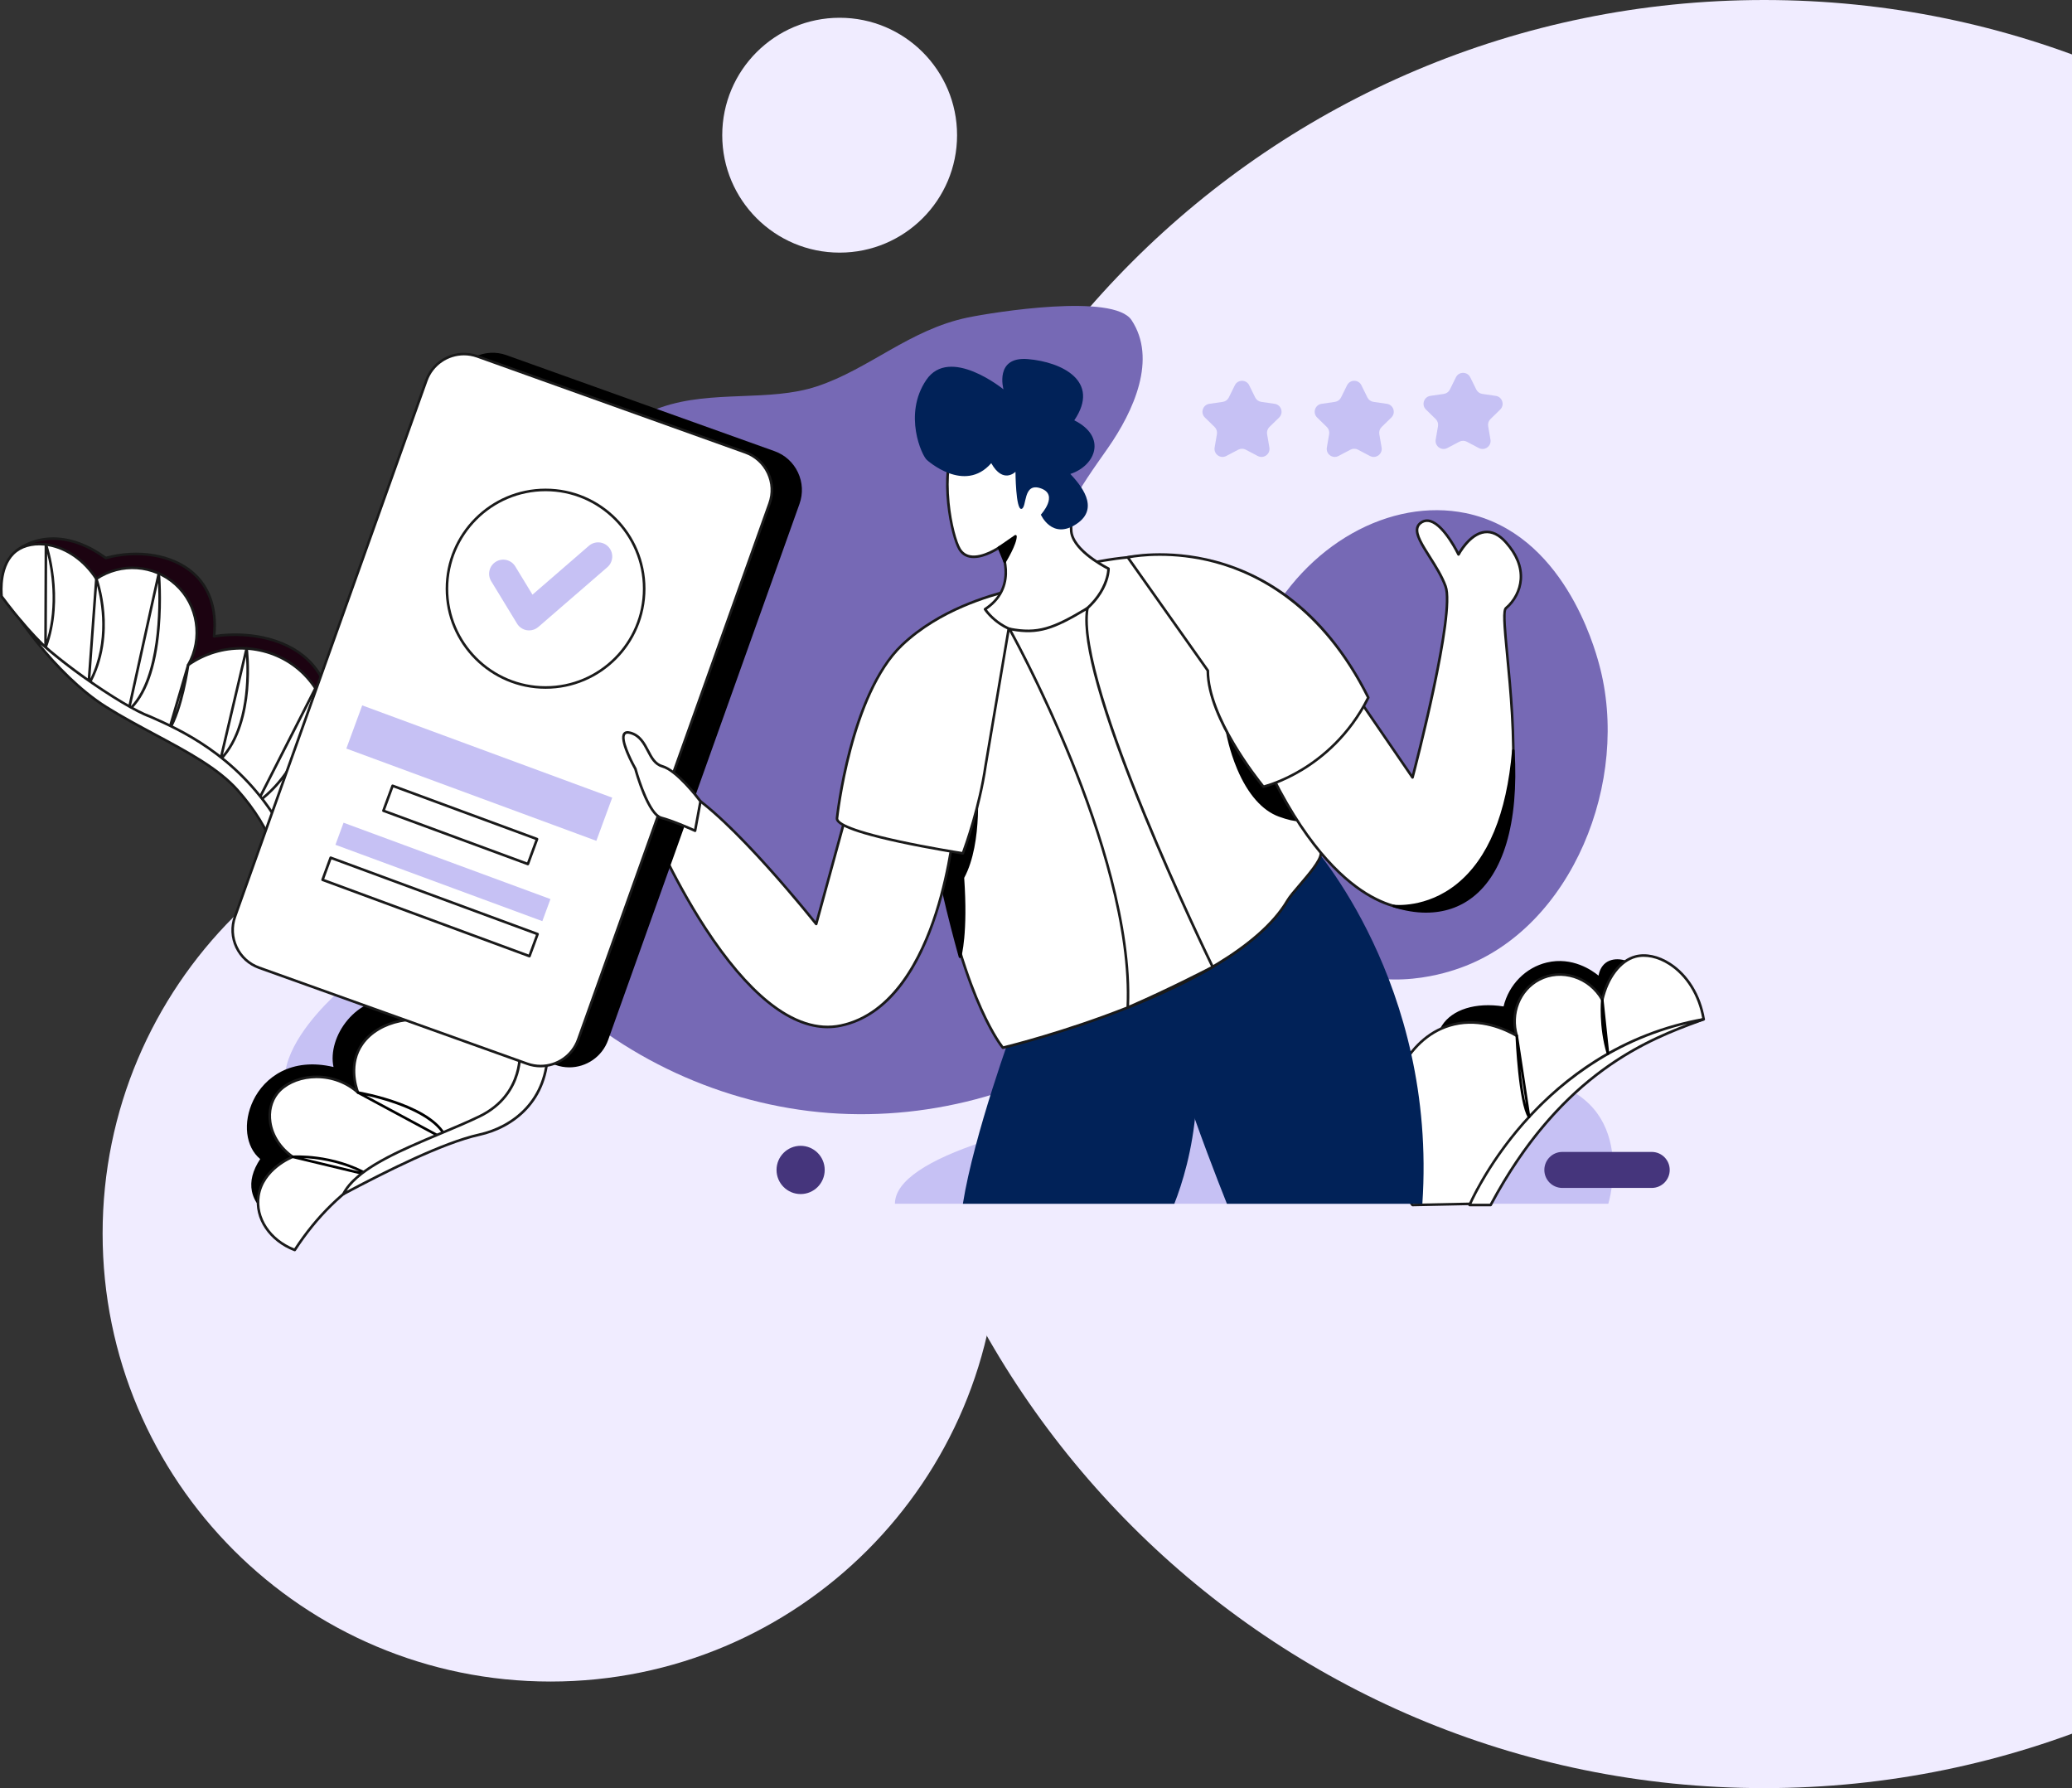<svg width="1050" height="906" viewBox="0 0 1050 906" fill="none" xmlns="http://www.w3.org/2000/svg">
<rect x="0" y="0" width="1050" height="906" fill="#333333" stroke="none"/>
<path d="M506 625C506 750.369 404.369 852 279 852C153.631 852 52 750.369 52 625C52 499.631 153.631 398 279 398C404.369 398 506 499.631 506 625Z" fill="#F0ECFF"/>
<path d="M1347 453C1347 703.185 1144.18 906 894 906C643.815 906 441 703.185 441 453C441 202.815 643.815 0 894 0C1144.18 0 1347 202.815 1347 453Z" fill="#F0ECFF"/>
<path d="M485 68.5C485 101.361 458.361 128 425.5 128C392.639 128 366 101.361 366 68.5C366 35.639 392.639 9 425.5 9C458.361 9 485 35.639 485 68.5Z" fill="#F0ECFF"/>
<g clip-path="url(#clip0_66_85)">
<path d="M639.877 318.966C661.667 275.421 704.818 252.189 742.752 259.984C792.087 270.125 807.918 327.675 810.305 336.349C826.557 395.428 796.608 470.043 740.274 490.317C734.836 492.277 702.94 503.756 673.964 488.454C631.918 466.25 612.497 396.346 639.877 318.962V318.966Z" fill="#7669B5"/>
<path d="M173.983 500.385C173.983 500.385 107.204 555.592 173.983 574.913C240.762 594.239 234.933 512.508 234.933 512.508L173.983 500.381V500.385Z" fill="#C6C1F4"/>
<path d="M135.292 613.943C135.292 613.943 120.722 604.637 132.741 587.128C115.984 574.356 130.007 531.307 169.901 541.523C165.711 526.382 180.829 505.767 197.408 507.592C214.347 509.599 215.077 523.281 215.077 523.281L179.195 567.428C179.195 567.428 152.601 570.711 152.419 571.443C152.236 572.174 156.244 601.541 156.244 601.541L135.297 613.947L135.292 613.943Z" fill="black"/>
<path d="M135.293 614.596C135.171 614.596 135.049 614.561 134.94 614.492C134.701 614.339 129.094 610.69 127.66 603.614C126.625 598.515 128.038 593.015 131.859 587.258C124.434 581.14 122.943 568.769 128.36 557.543C133.945 545.968 147.529 535.561 169.006 540.625C167.398 533.11 170.158 523.852 176.222 516.715C182.203 509.673 189.944 506.111 197.473 506.939C214.764 508.985 215.712 523.098 215.721 523.242C215.729 523.403 215.677 523.564 215.577 523.691L179.695 567.837C179.59 567.968 179.434 568.05 179.269 568.072C170.132 569.2 155.505 571.155 153.075 571.848C153.275 574.534 155.414 590.646 156.887 601.45C156.922 601.711 156.8 601.968 156.574 602.099L135.627 614.505C135.523 614.566 135.41 614.596 135.297 614.596H135.293ZM158.317 540.63C143.547 540.63 133.945 548.991 129.542 558.118C124.278 569.026 125.791 581.009 133.141 586.609C133.419 586.818 133.48 587.21 133.284 587.498C129.42 593.128 127.96 598.458 128.942 603.34C130.068 608.931 134.149 612.297 135.327 613.168L155.54 601.197C154.031 590.137 151.606 572.013 151.789 571.277C151.936 570.689 152.01 570.393 165.789 568.508C171.649 567.706 177.56 566.966 178.856 566.805L214.408 523.064C214.221 521.209 212.474 510.026 197.334 508.232C190.249 507.457 182.92 510.853 177.226 517.559C171.145 524.718 168.519 534.054 170.536 541.344C170.597 541.57 170.536 541.81 170.375 541.975C170.214 542.141 169.975 542.211 169.749 542.15C165.65 541.1 161.843 540.625 158.326 540.625L158.317 540.63Z" fill="black"/>
<path d="M228.435 519.724C210.578 512.761 191.509 517.564 183.503 529.016C176.248 539.398 180.642 551.564 181.403 553.563C168.367 541.801 148.229 544.096 140.444 554.033C133.671 562.677 135.932 577.509 148.32 586.135C147.485 586.466 133.054 592.423 130.989 605.961C129.29 617.109 136.718 628.513 149.367 633.342C162.851 612.51 178.008 600.705 189.801 593.69C219.189 576.202 246.674 577.16 264.891 554.037C270.998 546.286 273.898 538.579 275.393 533.266L228.431 519.724H228.435Z" fill="white"/>
<path d="M149.368 634C149.289 634 149.211 633.987 149.137 633.956C136.301 629.058 128.573 617.505 130.346 605.865C132.181 593.838 143.439 587.668 147.016 585.996C141.165 581.589 137.279 575.362 136.293 568.752C135.445 563.082 136.736 557.713 139.935 553.628C143.678 548.851 150.115 545.742 157.6 545.093C165.737 544.388 173.796 546.744 180.064 551.586C178.647 546.739 177.048 537.116 182.977 528.637C191.54 516.392 211.17 512.295 228.652 519.097L275.589 532.631C275.932 532.731 276.132 533.088 276.036 533.436C273.85 541.2 270.277 548.268 265.417 554.434C254.25 568.608 239.945 573.72 223.384 579.634C212.7 583.452 201.655 587.398 190.149 594.243C174.301 603.671 160.769 616.943 149.928 633.691C149.807 633.882 149.598 633.987 149.381 633.987L149.368 634ZM160.43 546.282C159.526 546.282 158.617 546.321 157.705 546.4C150.685 547.009 144.421 550.014 140.957 554.438C137.983 558.235 136.784 563.247 137.579 568.56C138.566 575.157 142.617 581.371 148.694 585.599C148.889 585.739 148.998 585.974 148.968 586.213C148.942 586.453 148.781 586.657 148.559 586.744C147.951 586.984 133.663 592.771 131.637 606.061C129.981 616.939 137.149 627.76 149.115 632.541C160.017 615.833 173.596 602.578 189.475 593.128C201.09 586.218 212.2 582.251 222.941 578.41C239.315 572.562 253.455 567.51 264.391 553.628C269.012 547.763 272.446 541.061 274.598 533.71L228.261 520.351C228.261 520.351 228.222 520.338 228.205 520.333C211.261 513.723 192.274 517.62 184.042 529.395C177.356 538.958 180.799 550.136 182.016 553.336C182.125 553.619 182.025 553.937 181.777 554.107C181.529 554.277 181.195 554.255 180.973 554.055C175.422 549.047 168.059 546.286 160.439 546.286L160.43 546.282Z" fill="#1A1A1A"/>
<path d="M226.501 578.484C226.396 578.484 226.288 578.458 226.192 578.406L181.09 554.142C180.808 553.99 180.677 553.659 180.782 553.354C180.886 553.049 181.195 552.87 181.508 552.923C183.142 553.201 221.55 559.951 227.122 577.635C227.201 577.887 227.122 578.166 226.918 578.336C226.796 578.436 226.653 578.484 226.501 578.484ZM185.633 555.104L225.258 576.424C219.576 563.953 195.578 557.347 185.633 555.104Z" fill="black"/>
<path d="M186.989 596.076C186.937 596.076 186.889 596.072 186.837 596.059L148.168 586.775C147.855 586.701 147.646 586.409 147.668 586.087C147.69 585.765 147.946 585.512 148.268 585.486C148.468 585.473 168.559 584.023 187.315 594.857C187.597 595.018 187.715 595.362 187.593 595.663C187.493 595.915 187.25 596.076 186.989 596.076ZM153.806 586.784L182.003 593.555C170.962 588.36 160.078 587.058 153.806 586.784Z" fill="black"/>
<path d="M728.677 526.983C729.15 523.956 730.172 521.701 731.211 520.059C736.444 511.764 748.759 508.393 762.438 510.684C764.876 499.571 773.309 490.84 784.054 488.306C798.703 484.852 809.674 494.803 810.526 495.604C810.669 494.215 811.256 490.457 814.169 488.306C818.307 485.253 825.818 486.438 831.169 492.442C822.184 501.687 813.195 510.927 804.21 520.172C799.942 523.473 772.874 543.774 743.981 534.764C739.587 533.393 734.266 531.072 728.681 526.983H728.677Z" fill="black"/>
<path d="M759.261 537.721C754.244 537.721 749.046 537.033 743.786 535.391C738.322 533.689 733.106 531.037 728.294 527.51C728.099 527.366 727.999 527.122 728.033 526.883C728.451 524.226 729.333 521.814 730.659 519.711C735.871 511.454 747.82 507.736 761.938 509.943C764.59 498.913 773.153 490.204 783.902 487.674C796.877 484.613 806.914 491.724 810.052 494.328C810.43 492.303 811.387 489.551 813.782 487.787C817.963 484.7 825.796 485.44 831.656 492.016C831.882 492.273 831.877 492.66 831.638 492.908L804.68 520.638C804.68 520.638 804.636 520.682 804.61 520.699C798.72 525.258 780.62 537.73 759.265 537.73L759.261 537.721ZM729.385 526.695C733.993 530.018 738.966 532.522 744.169 534.146C771.184 542.568 796.573 525.25 803.771 519.684L830.265 492.434C825.014 486.903 818.09 486.224 814.547 488.837C812.03 490.692 811.348 493.919 811.165 495.674C811.139 495.922 810.978 496.131 810.743 496.218C810.509 496.305 810.252 496.253 810.07 496.083C808.918 494.999 798.39 485.597 784.193 488.946C773.735 491.41 765.442 500.002 763.064 510.827C762.99 511.167 762.664 511.385 762.321 511.332C748.468 509.011 736.753 512.491 731.754 520.412C730.589 522.262 729.79 524.37 729.381 526.695H729.385Z" fill="black"/>
<path d="M8.298 279.126C8.298 279.126 26.419 262.923 53.613 282.728C79.207 275.704 112.411 285.946 108.469 322.415C134.362 318.256 170.788 328.755 167.015 367.985C112.294 366.1 72.565 343.195 72.565 343.195L8.298 279.126Z" fill="#1C0311"/>
<path d="M167.015 368.638C167.015 368.638 167.002 368.638 166.994 368.638C112.737 366.77 72.639 343.992 72.239 343.761C72.191 343.735 72.143 343.7 72.104 343.656L7.842 279.592C7.716 279.466 7.646 279.292 7.65 279.113C7.655 278.935 7.733 278.765 7.868 278.643C8.059 278.473 12.623 274.454 20.634 272.864C27.954 271.41 39.621 271.828 53.748 282.022C70.109 277.624 87.409 280.555 97.906 289.512C106.578 296.915 110.477 308.014 109.204 321.648C117.245 320.464 125.899 320.743 133.671 322.441C142.791 324.431 150.632 328.328 156.357 333.711C165.251 342.076 169.054 353.633 167.667 368.051C167.637 368.386 167.354 368.643 167.02 368.643L167.015 368.638ZM72.96 342.668C74.895 343.761 113.902 365.342 166.42 367.31C167.602 353.598 163.916 342.616 155.457 334.66C142.639 322.602 122.187 320.873 108.569 323.064C108.369 323.094 108.165 323.033 108.017 322.894C107.869 322.755 107.795 322.554 107.817 322.35C109.286 308.781 105.561 297.768 97.054 290.505C86.813 281.761 69.826 278.961 53.782 283.363C53.591 283.416 53.387 283.381 53.226 283.263C39.403 273.195 28.045 272.738 20.951 274.132C14.792 275.342 10.684 278.112 9.272 279.183L72.956 342.672L72.96 342.668Z" fill="#1A1A1A"/>
<path d="M163.342 393.128C172.075 373.685 166.407 350.746 149.911 337.926C134.18 325.698 111.907 325.241 95.35 336.959C103.079 323.499 100.375 306.39 89.013 296.122C77.981 286.15 61.337 284.94 48.81 293.287C37.469 275.682 17.939 271.92 8.298 279.126C-0.735 285.88 0.682 300.93 0.817 302.171C22.164 331.076 43.737 347.179 59.429 356.524C86.661 372.745 104.6 373.642 122.709 395.867C136.345 412.606 139.718 428.731 147.225 428.165C155.214 427.564 160.317 408.626 163.347 393.128H163.342Z" fill="white"/>
<path d="M146.82 428.836C142.33 428.836 139.392 423.628 135.01 415.868C131.854 410.277 127.925 403.314 122.2 396.285C110.399 381.793 98.867 376.537 84.266 369.875C76.855 366.496 68.457 362.664 59.094 357.086C37.134 344.009 17.352 325.663 0.291 302.562C0.222 302.471 0.178 302.358 0.165 302.245C-0.017 300.555 -1.343 285.519 7.907 278.608C12.136 275.451 18.269 274.306 24.737 275.477C34.161 277.18 42.972 283.328 48.997 292.39C61.733 284.247 78.276 285.545 89.448 295.643C100.397 305.541 103.431 321.727 97.111 335.004C104.857 330.127 113.733 327.653 122.948 327.819C133.006 328.006 142.465 331.324 150.306 337.421C158.413 343.722 164.242 352.77 166.715 362.899C169.193 373.028 168.215 383.836 163.964 393.337C159.391 416.717 153.927 428.326 147.264 428.827C147.112 428.84 146.964 428.844 146.816 428.844L146.82 428.836ZM1.447 301.927C18.378 324.819 37.995 342.999 59.764 355.962C69.066 361.506 77.429 365.32 84.809 368.682C99.562 375.41 111.22 380.727 123.213 395.454C129.007 402.569 132.967 409.584 136.149 415.219C140.305 422.587 143.091 427.521 146.846 427.521C146.955 427.521 147.064 427.521 147.172 427.507C151.241 427.203 157.24 420.963 162.703 392.998C162.712 392.95 162.729 392.902 162.747 392.854C171.262 373.903 165.694 351.016 149.511 338.435C134.045 326.412 111.925 326.02 95.724 337.486C95.477 337.664 95.137 337.643 94.907 337.434C94.681 337.229 94.629 336.889 94.781 336.624C102.318 323.495 99.71 306.66 88.574 296.597C77.685 286.755 61.48 285.615 49.17 293.823C49.027 293.919 48.849 293.954 48.675 293.919C48.505 293.884 48.353 293.779 48.262 293.631C42.429 284.574 33.77 278.421 24.507 276.749C18.391 275.647 12.623 276.701 8.685 279.645C0.274 285.941 1.226 299.649 1.447 301.927Z" fill="#1A1A1A"/>
<path d="M23.068 328.742C23.029 328.742 22.99 328.742 22.951 328.733C22.638 328.677 22.416 328.407 22.416 328.089L22.616 275.895C22.616 275.577 22.847 275.307 23.16 275.255C23.473 275.203 23.777 275.386 23.881 275.686C23.972 275.956 33.118 302.832 23.677 328.32C23.581 328.581 23.333 328.746 23.064 328.746L23.068 328.742ZM23.903 280.533L23.738 324.026C29.023 306.29 25.889 288.55 23.903 280.533Z" fill="#1A1A1A"/>
<path d="M44.898 347.532C44.837 347.532 44.772 347.523 44.706 347.506C44.415 347.419 44.224 347.136 44.246 346.835L48.162 293.244C48.184 292.939 48.419 292.686 48.718 292.643C49.023 292.604 49.314 292.773 49.423 293.061C49.449 293.131 52.083 300.302 52.9 310.496C53.656 319.911 52.978 333.92 45.463 347.205C45.345 347.414 45.124 347.536 44.898 347.536V347.532ZM49.21 296.823L45.776 343.826C55.178 324.762 51.3 304.587 49.21 296.823Z" fill="#1A1A1A"/>
<path d="M85.688 370.459C85.601 370.459 85.51 370.441 85.422 370.402C85.123 370.267 84.971 369.936 85.062 369.622L94.725 336.776C94.82 336.45 95.155 336.249 95.49 336.323C95.824 336.397 96.046 336.715 95.998 337.055C95.868 337.965 92.764 359.516 86.248 370.154C86.127 370.354 85.914 370.463 85.692 370.463L85.688 370.459ZM91.917 350.937L88.887 361.236C90.082 357.891 91.091 354.303 91.917 350.937Z" fill="#1A1A1A"/>
<path d="M65.215 360.482C65.102 360.482 64.989 360.452 64.888 360.395C64.645 360.251 64.519 359.968 64.58 359.69L79.833 290.435C79.902 290.122 80.193 289.904 80.511 289.926C80.832 289.947 81.089 290.2 81.119 290.518C81.132 290.648 82.254 303.577 80.932 318.531C79.15 338.701 74.008 352.762 65.653 360.317C65.532 360.426 65.375 360.487 65.215 360.487V360.482ZM80.093 295.308L66.327 357.826C80.659 342.55 80.624 307.897 80.093 295.308Z" fill="#1A1A1A"/>
<path d="M111.764 385.434C111.66 385.434 111.551 385.408 111.451 385.355C111.194 385.216 111.06 384.92 111.129 384.633L124.339 328.398C124.413 328.089 124.691 327.884 125.008 327.897C125.321 327.915 125.582 328.154 125.621 328.468C125.634 328.563 126.808 338.026 125.76 349.67C124.787 360.456 121.653 375.379 112.238 385.238C112.112 385.369 111.942 385.438 111.768 385.438L111.764 385.434ZM124.665 332.7L112.99 382.416C125.369 367.371 125.252 342.437 124.665 332.7Z" fill="#1A1A1A"/>
<path d="M130.35 407.276C130.198 407.276 130.051 407.224 129.929 407.119C129.698 406.924 129.633 406.597 129.772 406.327L159.274 348.398C159.413 348.124 159.722 347.985 160.021 348.063C160.317 348.141 160.521 348.416 160.508 348.721C160.508 348.816 160.087 358.327 156.231 370.206C152.667 381.184 145.351 396.503 130.737 407.154C130.624 407.237 130.49 407.281 130.355 407.281L130.35 407.276ZM158.904 351.991L132.237 404.354C145.051 394.034 151.658 380.03 154.975 369.836C157.426 362.302 158.47 355.74 158.904 351.991Z" fill="#1A1A1A"/>
<path d="M10.667 314.633C10.667 314.633 29.754 343.225 53.978 358.34C78.203 373.454 105.735 383.875 120.379 400.353C134.523 416.268 148.65 440.062 145.095 479.814L151.054 480.311C151.054 480.311 160.334 447.451 139.687 414.544C119.04 381.632 89.339 368.956 76.012 363.051C62.541 358.335 19.069 328.685 10.667 314.629V314.633Z" fill="white"/>
<path d="M151.054 480.964C151.054 480.964 151.019 480.964 151.002 480.964L145.043 480.467C144.869 480.454 144.708 480.372 144.599 480.237C144.486 480.102 144.434 479.932 144.447 479.758C148.185 437.95 132.224 414.666 119.897 400.788C110.203 389.88 94.742 381.606 78.368 372.845C70.183 368.464 61.72 363.935 53.635 358.893C34.213 346.774 17.93 325.816 12.267 318.025C11.419 316.963 10.693 315.94 10.111 314.969C9.928 314.664 10.024 314.272 10.319 314.08C10.619 313.893 11.015 313.976 11.21 314.267C11.245 314.32 11.932 315.339 13.175 317.059C24.633 331.446 63.119 357.848 76.229 362.437C76.246 362.442 76.264 362.451 76.277 362.455L77.046 362.795C90.947 368.943 119.875 381.737 140.239 414.196C150.985 431.322 153.527 448.422 153.767 459.753C154.027 472.037 151.706 480.402 151.684 480.489C151.606 480.772 151.345 480.964 151.059 480.964H151.054ZM145.799 479.218L150.559 479.614C151.045 477.628 152.684 470.108 152.458 459.731C152.215 448.579 149.707 431.744 139.135 414.888C118.984 382.769 90.304 370.084 76.52 363.988L75.773 363.657C69.04 361.292 55.1 352.945 41.059 342.873C36.413 339.541 27.737 333.101 20.521 326.543C28.398 336.123 40.573 349.2 54.326 357.782C62.372 362.803 70.817 367.319 78.981 371.691C95.459 380.509 111.021 388.835 120.87 399.917C129.573 409.71 135.827 419.848 139.987 430.913C145.356 445.187 147.312 461.434 145.803 479.218H145.799Z" fill="#1A1A1A"/>
<path d="M453.51 609.928H815.025C815.025 609.928 830.821 558.47 781.681 547.349C732.541 536.227 453.51 562.498 453.51 609.928Z" fill="#C6C1F4"/>
<path d="M701.962 568.965C703.057 549.922 714.324 524.209 736.936 518.979C751.363 515.643 763.999 522.127 768.628 524.818C765.194 513.492 770.193 501.482 779.921 496.362C790.883 490.587 805.436 494.824 811.978 506.577C814.347 496.061 820.493 486.895 828.735 484.687C841.114 481.369 859.506 493.413 863.344 516.427C848.886 520.712 828.574 528.629 807.605 543.791C776.061 566.605 759.196 594.134 751.141 609.828C739.361 610.072 727.582 610.316 715.802 610.559C711.729 605.378 700.753 589.936 701.957 568.965H701.962Z" fill="white"/>
<path d="M715.806 611.213C715.606 611.213 715.419 611.121 715.293 610.964C709.586 603.701 700.18 588.582 701.31 568.93C702.305 551.664 712.572 523.943 736.788 518.348C749.524 515.404 761.099 519.972 767.593 523.49C764.942 512.399 769.836 500.934 779.617 495.782C790.71 489.939 804.776 494.04 811.722 504.875C814.569 494.01 820.932 486.098 828.57 484.051C833.973 482.605 840.497 483.982 846.47 487.835C855.563 493.701 861.948 504.082 863.987 516.318C864.039 516.645 863.844 516.958 863.531 517.054C843.47 523.003 824.784 532.178 807.988 544.322C784.598 561.24 765.142 583.992 751.719 610.128C751.61 610.342 751.393 610.477 751.154 610.481L715.815 611.213H715.802H715.806ZM701.962 568.965L702.614 569.004C701.523 587.999 710.508 602.686 716.119 609.902L750.741 609.188C764.251 583.017 783.776 560.225 807.227 543.264C823.988 531.146 842.614 521.962 862.605 515.97C860.527 504.343 854.411 494.515 845.765 488.941C840.102 485.288 833.955 483.968 828.909 485.318C821.493 487.304 815.099 495.704 812.617 506.721C812.556 506.987 812.343 507.187 812.074 507.222C811.804 507.261 811.543 507.13 811.413 506.895C805.149 495.647 791.162 491.18 780.229 496.941C770.554 502.04 765.937 513.684 769.258 524.631C769.336 524.888 769.25 525.167 769.041 525.332C768.832 525.498 768.541 525.52 768.311 525.385C762.338 521.918 750.337 516.558 737.092 519.619C713.576 525.058 703.596 552.134 702.623 569.004L701.971 568.965H701.962Z" fill="#1A1A1A"/>
<path d="M262.835 254.136C225.301 296.536 210.991 358.379 226.079 412.989C234.959 445.135 253.281 474.306 276.788 497.934C314.644 535.979 366.392 559.842 419.87 563.914C473.344 567.985 528.1 552.23 571.263 520.359C596.918 501.413 619.021 476.039 628.132 445.448C637.243 414.853 631.366 378.732 608.463 356.528C584.491 333.288 542.94 323.547 536.333 290.797C531.691 267.791 547.856 246.445 561.301 227.22C574.745 207.995 586.351 181.811 573.437 162.224C564.352 148.446 503.684 158.148 490.505 160.861C461.008 166.936 440.504 187.006 413.928 195.78C389.76 203.758 360.941 197.452 335.204 206.323C307.585 215.842 282.243 232.215 262.831 254.144L262.835 254.136Z" fill="#7669B5"/>
<path d="M595.079 484.77C550.26 487.291 513.534 520.346 513.534 520.346C513.534 520.346 493.504 574.843 487.945 609.928H595.097C603.025 589.823 616.435 542.058 595.079 484.77Z" fill="#012258"/>
<path d="M664.801 428.039C664.801 428.039 624.728 438.446 584.656 488.798C585.812 517.168 611.28 583.67 621.751 609.928H720.787C728.372 498.282 664.806 428.039 664.806 428.039H664.801Z" fill="#012258"/>
<path d="M517.064 296.997C517.064 296.997 458.656 322.04 471.54 412.358C484.424 502.676 508.205 530.854 508.205 530.854C508.205 530.854 625.15 502.876 652.443 456.265C655.534 450.987 668.861 438.346 669.352 432.607C674.182 376.159 630.592 282.484 589.529 281.674C548.465 280.868 517.064 296.997 517.064 296.997Z" fill="white"/>
<path d="M508.209 531.507C508.018 531.507 507.836 531.424 507.71 531.276C507.466 530.985 501.611 523.943 494.104 505.724C487.197 488.959 477.56 459.174 470.897 412.449C467.945 391.765 468.515 372.797 472.588 356.076C475.852 342.677 481.355 330.68 488.949 320.42C501.663 303.246 516.134 296.697 516.786 296.41C517.72 295.935 549.204 280.228 589.542 281.025C600.582 281.243 612.558 288.188 624.168 301.112C652.426 332.565 673.417 392.81 670.004 432.668C669.674 436.539 664.128 443.023 659.229 448.745C656.59 451.828 654.095 454.745 653.009 456.605C646.727 467.33 635.2 477.942 618.739 488.144C605.612 496.283 589.324 504.195 570.329 511.65C538.011 524.339 508.648 531.424 508.357 531.494C508.305 531.507 508.257 531.511 508.205 531.511L508.209 531.507ZM586.581 282.301C547.591 282.301 517.668 297.424 517.364 297.581C517.351 297.59 517.338 297.594 517.325 297.598C517.181 297.659 502.689 304.026 489.953 321.261C478.199 337.172 465.572 365.878 472.192 412.267C478.825 458.782 488.406 488.436 495.269 505.119C501.85 521.113 507.262 528.568 508.462 530.118C512.095 529.225 539.693 522.275 569.873 510.422C599.561 498.765 637.886 479.845 651.887 455.934C653.035 453.974 655.451 451.153 658.246 447.887C662.776 442.592 668.413 436.003 668.709 432.55C672.095 392.998 651.257 333.205 623.203 301.983C611.84 289.333 600.191 282.54 589.52 282.331C588.537 282.314 587.555 282.301 586.581 282.301Z" fill="#1A1A1A"/>
<path d="M494.491 395.758C494.491 395.758 497.786 426.589 487.94 444.647C489.935 473.104 486.475 484.765 486.475 484.765C486.475 484.765 474.422 441.529 473.983 428.034C473.544 414.544 494.491 395.754 494.491 395.754V395.758Z" fill="black"/>
<path d="M486.48 485.423H486.476C486.184 485.423 485.932 485.227 485.854 484.944C485.363 483.176 473.774 441.477 473.34 428.06C472.896 414.422 493.2 396.046 494.065 395.271C494.248 395.105 494.504 395.057 494.734 395.149C494.965 395.236 495.121 395.445 495.147 395.689C495.182 395.998 498.334 426.737 488.614 444.795C490.566 472.908 487.254 484.478 487.11 484.957C487.028 485.236 486.775 485.423 486.484 485.423H486.48ZM493.961 397.148C489.875 401.032 474.266 416.634 474.639 428.021C475.009 439.391 483.828 472.555 486.406 482.039C487.28 477.228 488.745 465.383 487.297 444.699C487.288 444.573 487.315 444.451 487.375 444.342C495.865 428.766 494.443 403.218 493.965 397.152L493.961 397.148Z" fill="black"/>
<path d="M622.008 371.321C622.008 371.321 628.045 405.735 648.288 413.151C668.531 420.566 664.802 408.53 664.802 408.53L637.113 365.294L622.003 371.321H622.008Z" fill="black"/>
<path d="M658.968 416.212C656.164 416.212 652.522 415.393 648.066 413.765C639.616 410.668 632.318 402.351 626.959 389.71C622.938 380.221 621.382 371.521 621.369 371.434C621.317 371.129 621.482 370.829 621.769 370.715L636.878 364.689C637.169 364.576 637.499 364.68 637.669 364.941L665.358 408.178C665.388 408.226 665.414 408.282 665.432 408.339C665.48 408.496 666.605 412.245 664.176 414.561C663.015 415.667 661.281 416.216 658.972 416.216L658.968 416.212ZM622.751 371.726C623.616 376.045 630.206 405.826 648.514 412.532C657.99 416.003 661.767 415.036 663.267 413.612C664.949 412.014 664.332 409.292 664.202 408.796L636.856 366.095L622.747 371.726H622.751Z" fill="black"/>
<path d="M432.198 400.318L413.62 468.179C413.62 468.179 369.904 412.902 346.406 400.318L327.28 412.907C327.28 412.907 374.838 530.571 426.195 519.628C477.552 508.681 484.159 413.455 484.159 413.455L432.198 400.322V400.318Z" fill="white"/>
<path d="M419.401 520.995C409.542 520.995 399.236 516.671 388.66 508.075C378.272 499.636 367.596 487.069 356.929 470.726C338.795 442.944 326.789 413.442 326.671 413.151C326.554 412.863 326.658 412.532 326.919 412.358L346.045 399.769C346.245 399.638 346.501 399.625 346.71 399.739C368.305 411.309 407.256 459.209 413.324 466.768L431.563 400.139C431.659 399.795 432.006 399.59 432.35 399.678L484.311 412.811C484.615 412.889 484.824 413.172 484.802 413.49C484.785 413.73 483.05 437.667 475.048 462.627C470.34 477.315 464.411 489.486 457.43 498.804C448.663 510.509 438.196 517.729 426.321 520.259C424.039 520.747 421.726 520.986 419.392 520.986L419.401 520.995ZM328.084 413.155C329.736 417.135 341.25 444.325 358.029 470.025C368.622 486.25 379.206 498.713 389.486 507.065C402.24 517.429 414.545 521.439 426.056 518.988C452.275 513.401 466.493 485.053 473.805 462.257C481.094 439.526 483.155 417.644 483.463 413.952L432.654 401.106L414.245 468.353C414.18 468.593 413.989 468.771 413.746 468.819C413.502 468.867 413.259 468.78 413.102 468.584C412.668 468.035 369.626 413.804 346.432 401.075L328.08 413.151L328.084 413.155Z" fill="#1A1A1A"/>
<path d="M499.46 387.864C496.13 410.899 487.945 432.367 487.945 432.367C487.945 432.367 423.591 422.452 424.157 414.583C424.157 414.583 430.733 351.834 457.083 326.835C480.03 305.062 512.135 299.562 514.604 298.282L499.464 387.864H499.46Z" fill="white"/>
<path d="M487.945 433.02C487.91 433.02 487.88 433.02 487.845 433.012C487.684 432.985 471.553 430.49 455.701 427.063C426.491 420.749 423.335 416.891 423.504 414.54C423.522 414.361 425.213 398.567 430.107 379.921C434.632 362.677 442.913 339.385 456.631 326.364C475.887 308.097 501.342 301.269 510.922 298.696C512.613 298.243 513.952 297.881 514.295 297.703C514.512 297.59 514.778 297.607 514.978 297.755C515.177 297.899 515.277 298.147 515.238 298.391L500.099 387.964C496.799 410.808 488.632 432.385 488.549 432.598C488.454 432.855 488.206 433.016 487.941 433.016L487.945 433.02ZM513.773 299.266C513.191 299.44 512.387 299.658 511.265 299.958C501.768 302.506 476.548 309.273 457.531 327.314C431.655 351.865 424.869 414.03 424.804 414.657C424.713 415.946 427.56 419.648 455.97 425.792C470.18 428.862 484.62 431.187 487.519 431.644C488.749 428.3 495.813 408.561 498.816 387.777V387.759L513.773 299.27V299.266Z" fill="#1A1A1A"/>
<path d="M682.288 345.045L715.802 393.934C715.802 393.934 737.662 311.206 732.559 297.115C727.46 283.019 712.185 269.39 720.548 264.53C728.912 259.67 739.113 280.951 739.113 280.951C739.113 280.951 750.041 260.027 763.155 274.807C776.269 289.586 769.715 302.623 763.155 308.145C756.596 313.667 795.213 470.548 715.797 460.332C715.797 460.332 677.911 464.717 641.481 386.636C650.953 348.69 682.284 345.041 682.284 345.041L682.288 345.045Z" fill="white"/>
<path d="M722.909 461.46C720.622 461.46 718.249 461.303 715.798 460.99C714.763 461.085 705.491 461.678 691.964 453.321C679.094 445.37 659.781 427.394 640.894 386.914C640.829 386.779 640.816 386.627 640.851 386.479C645.797 366.666 656.76 356.28 665.088 351.059C674.125 345.389 681.884 344.436 682.206 344.397C682.445 344.37 682.684 344.475 682.819 344.675L715.528 392.388C718.349 381.515 736.558 310.091 731.941 297.337C730.094 292.234 726.834 287.091 723.956 282.553C720.044 276.387 716.667 271.062 717.593 267.26C717.927 265.889 718.81 264.778 720.218 263.959C721.718 263.089 723.365 262.919 725.108 263.459C731.372 265.392 737.331 276.061 739.144 279.566C740.8 276.814 745.655 269.755 752.254 268.945C756.183 268.458 760.013 270.287 763.638 274.371C769.21 280.65 771.792 287.139 771.319 293.657C770.91 299.301 768.011 304.901 763.568 308.646C762.317 309.7 763.364 320.647 764.477 332.234C766.133 349.513 768.402 373.18 767.224 395.684C765.824 422.386 759.708 441.172 749.041 451.523C742.23 458.129 733.458 461.46 722.896 461.46H722.909ZM715.806 459.679C715.832 459.679 715.863 459.679 715.889 459.683C729.294 461.408 740.148 458.346 748.146 450.582C758.57 440.467 764.555 421.973 765.933 395.615C767.107 373.206 764.842 349.596 763.19 332.356C761.647 316.258 761.039 309.081 762.742 307.644C766.92 304.126 769.645 298.861 770.032 293.562C770.48 287.409 768.002 281.243 762.677 275.238C759.356 271.493 755.905 269.812 752.432 270.239C745.069 271.144 739.752 281.147 739.7 281.247C739.587 281.46 739.366 281.595 739.122 281.595H739.109C738.861 281.591 738.64 281.447 738.531 281.225C738.462 281.082 731.55 266.803 724.734 264.704C723.33 264.269 722.07 264.399 720.883 265.087C719.779 265.727 719.123 266.537 718.871 267.565C718.075 270.822 721.314 275.93 725.065 281.848C727.977 286.442 731.281 291.65 733.176 296.884C738.288 311.01 717.332 390.707 716.436 394.095C716.371 394.343 716.167 394.526 715.919 394.57C715.667 394.613 715.415 394.504 715.272 394.295L681.984 345.738C680.315 346.008 673.421 347.353 665.736 352.187C657.664 357.264 647.036 367.345 642.181 386.557C660.855 426.497 679.859 444.255 692.525 452.115C706.226 460.619 715.641 459.679 715.732 459.67C715.758 459.67 715.78 459.67 715.806 459.67V459.679Z" fill="#1A1A1A"/>
<path d="M571.49 282.375C571.49 282.375 649.114 264.743 693.399 353.445C674.881 390.542 640.255 398.602 640.255 398.602C640.255 398.602 612.075 364.811 612.075 339.772L571.49 282.37V282.375Z" fill="white"/>
<path d="M640.255 399.26C640.064 399.26 639.881 399.177 639.755 399.024C638.603 397.64 611.575 364.946 611.423 339.985L570.955 282.754C570.829 282.575 570.798 282.344 570.877 282.144C570.955 281.939 571.129 281.787 571.342 281.739C571.537 281.696 591.193 277.371 616 284.016C630.571 287.918 644.05 294.781 656.069 304.409C671.078 316.436 683.831 332.835 693.977 353.154C694.068 353.336 694.068 353.554 693.977 353.737C684.34 373.041 670.3 384.38 660.215 390.494C649.283 397.126 640.486 399.22 640.399 399.238C640.351 399.251 640.299 399.255 640.251 399.255L640.255 399.26ZM572.602 282.823L612.605 339.402C612.684 339.511 612.727 339.646 612.727 339.781C612.727 363.017 637.66 394.382 640.499 397.875C642.298 397.396 650.118 395.11 659.59 389.357C669.461 383.365 683.188 372.279 692.668 353.454C669.926 308.101 638.29 291.358 615.731 285.301C594.327 279.557 576.832 282.07 572.607 282.828L572.602 282.823Z" fill="#1A1A1A"/>
<path d="M499.168 308.672C499.168 308.672 512.235 328.851 537.198 317.159C562.157 305.467 561.757 288.127 561.757 288.127C561.757 288.127 542.836 278.852 542.836 268.371C542.836 257.889 533.903 203.479 501.846 208.587C470.427 213.595 480.664 269.002 486.302 278.273C491.94 287.544 506.701 277.18 506.701 277.18C506.701 277.18 517.068 296.997 499.168 308.672Z" fill="white"/>
<path d="M522.206 321.435C516.468 321.435 511.865 319.754 508.501 317.869C502.046 314.25 498.755 309.238 498.616 309.025C498.42 308.724 498.507 308.319 498.807 308.123C506.006 303.429 509.435 296.867 508.992 288.628C508.731 283.746 507.118 279.679 506.427 278.142C504.254 279.544 497.056 283.786 491.235 282.566C488.879 282.074 487.032 280.742 485.737 278.612C481.885 272.272 474.852 241.281 483.694 222.13C487.432 214.026 493.504 209.253 501.737 207.943C509.344 206.732 516.246 208.722 522.254 213.856C538.398 227.66 543.483 260.354 543.483 268.371C543.483 278.329 561.853 287.448 562.04 287.539C562.257 287.648 562.4 287.866 562.405 288.11C562.405 288.293 562.474 292.682 559.414 298.556C556.615 303.934 550.534 311.629 537.472 317.747C531.743 320.429 526.635 321.431 522.206 321.431V321.435ZM500.085 308.842C501.102 310.209 504.184 313.967 509.187 316.758C517.459 321.378 526.787 321.313 536.92 316.567C559.123 306.164 560.944 291.11 561.088 288.523C558.314 287.104 542.179 278.425 542.179 268.371C542.179 260.485 537.207 228.357 521.41 214.849C515.708 209.972 509.157 208.082 501.946 209.232C494.169 210.473 488.427 214.993 484.88 222.678C481.268 230.508 479.968 241.878 481.22 254.689C482.281 265.51 484.915 274.741 486.854 277.933C487.953 279.74 489.518 280.868 491.505 281.286C497.747 282.597 506.24 276.705 506.327 276.644C506.479 276.535 506.675 276.501 506.858 276.544C507.04 276.588 507.192 276.71 507.279 276.875C507.388 277.084 509.939 282.031 510.3 288.51C510.626 294.415 509.1 302.676 500.094 308.842H500.085Z" fill="#1A1A1A"/>
<path d="M511.548 318.644C511.548 318.644 575.263 432.393 571.49 510.488C593.997 500.733 614.531 489.921 614.531 489.921C614.531 489.921 544.257 346.226 551.069 308.145C533.629 318.644 525.883 321.448 511.548 318.639V318.644Z" fill="white"/>
<path d="M571.489 511.141C571.359 511.141 571.229 511.102 571.12 511.023C570.933 510.897 570.829 510.679 570.842 510.453C572.785 470.23 556.411 420.314 542.331 385.521C527.066 347.797 511.139 319.245 510.983 318.957C510.857 318.735 510.874 318.461 511.022 318.256C511.17 318.052 511.426 317.947 511.674 317.999C525.831 320.773 533.473 317.978 550.734 307.583C550.951 307.453 551.229 307.461 551.438 307.605C551.647 307.749 551.755 308.006 551.712 308.258C545.013 345.694 614.414 488.197 615.118 489.629C615.274 489.947 615.148 490.33 614.835 490.496C614.631 490.605 594.023 501.435 571.75 511.084C571.668 511.119 571.581 511.136 571.489 511.136V511.141ZM512.787 319.536C515.973 325.372 530.017 351.616 543.54 385.033C557.545 419.647 573.815 469.198 572.189 509.473C592.002 500.842 610.276 491.406 613.666 489.638C611.349 484.861 595.036 451.031 579.644 413.564C558.036 360.974 548.143 325.959 550.221 309.421C533.999 319.105 526.188 321.897 512.787 319.541V319.536Z" fill="#1A1A1A"/>
<path d="M263.344 531.12C263.344 531.12 266.504 554.303 242.884 565.699C219.264 577.095 182.612 588.038 173.979 605.003C196.313 593.146 224.606 578.946 242.884 574.918C261.158 570.89 277.919 556.659 277.553 531.12C266.991 529.661 263.344 531.12 263.344 531.12Z" fill="white"/>
<path d="M173.983 605.656C173.818 605.656 173.649 605.591 173.527 605.469C173.323 605.269 173.275 604.96 173.405 604.707C179.991 591.765 201.929 582.555 223.141 573.65C230.126 570.72 236.72 567.95 242.606 565.111C265.53 554.051 262.735 531.437 262.705 531.211C262.666 530.915 262.831 530.627 263.109 530.514C263.266 530.453 267.034 529.008 277.649 530.475C277.966 530.519 278.205 530.789 278.21 531.111C278.597 558.078 260.288 571.752 243.031 575.553C224.358 579.668 194.856 594.661 174.292 605.578C174.196 605.63 174.092 605.652 173.988 605.652L173.983 605.656ZM264.052 531.594C264.196 533.24 264.413 538.261 262.596 544.322C260.584 551.037 255.581 560.295 243.166 566.287C237.25 569.139 230.639 571.917 223.641 574.852C203.741 583.204 183.203 591.831 175.687 603.357C196.195 592.514 224.519 578.292 242.745 574.273C259.38 570.607 277.019 557.495 276.906 531.686C269.112 530.662 265.291 531.289 264.048 531.59L264.052 531.594Z" fill="#1A1A1A"/>
<path d="M392.273 229.213L256.431 180.568C245.917 176.803 234.347 182.289 230.589 192.822L133.667 464.448C129.908 474.981 135.385 486.571 145.899 490.336L281.741 538.981C292.255 542.746 303.824 537.26 307.583 526.727L404.505 255.102C408.263 244.569 402.787 232.978 392.273 229.213Z" fill="black"/>
<path d="M288.516 540.804C286.19 540.804 283.825 540.412 281.513 539.585L145.668 490.94C140.417 489.059 136.214 485.244 133.828 480.197C131.441 475.151 131.163 469.472 133.041 464.216L230.004 192.602C233.877 181.75 245.844 176.076 256.676 179.956L392.52 228.601C397.771 230.482 401.975 234.296 404.361 239.343C406.747 244.39 407.026 250.068 405.148 255.324L308.185 526.939C305.138 535.474 297.083 540.804 288.516 540.808V540.804ZM249.669 180.043C241.632 180.043 234.086 185.042 231.23 193.041L134.267 464.656C132.506 469.585 132.767 474.907 135.006 479.64C137.24 484.373 141.182 487.949 146.103 489.712L281.948 538.357C284.117 539.132 286.334 539.502 288.511 539.502C296.548 539.502 304.094 534.503 306.95 526.504L403.918 254.885C405.678 249.955 405.417 244.634 403.179 239.901C400.944 235.167 397.002 231.592 392.081 229.829L256.237 181.188C254.068 180.413 251.851 180.043 249.673 180.043H249.669Z" fill="black"/>
<path d="M377.701 229.211L241.859 180.565C231.345 176.8 219.775 182.287 216.017 192.819L119.095 464.445C115.337 474.978 120.813 486.568 131.327 490.333L267.169 538.979C277.683 542.744 289.253 537.257 293.011 526.725L389.933 255.099C393.691 244.566 388.215 232.976 377.701 229.211Z" fill="white"/>
<path d="M273.945 540.804C271.62 540.804 269.255 540.412 266.943 539.585L131.098 490.94C125.847 489.059 121.644 485.244 119.257 480.197C116.871 475.151 116.593 469.472 118.471 464.216L215.429 192.602C219.302 181.75 231.269 176.076 242.101 179.956L377.946 228.601C383.197 230.482 387.4 234.296 389.786 239.343C392.173 244.39 392.451 250.068 390.573 255.324L293.614 526.939C290.567 535.474 282.513 540.804 273.945 540.808V540.804ZM235.098 180.043C227.061 180.043 219.515 185.042 216.659 193.041L119.696 464.656C117.936 469.585 118.197 474.907 120.435 479.64C122.67 484.373 126.612 487.949 131.533 489.712L267.377 538.357C269.546 539.132 271.763 539.502 273.941 539.502C281.978 539.502 289.524 534.503 292.38 526.504L389.347 254.885C391.108 249.955 390.847 244.634 388.608 239.901C386.374 235.167 382.432 231.592 377.511 229.829L241.666 181.188C239.497 180.413 237.28 180.043 235.103 180.043H235.098Z" fill="#1A1A1A"/>
<path d="M469.684 233.033C469.684 233.033 488.662 250.365 502.324 234.675C508.335 245.44 514.599 239.051 514.599 239.051C514.599 239.051 514.712 258.39 517.624 257.841C520.537 257.293 518.172 244.159 527.461 247.443C536.75 250.726 527.461 260.759 527.461 260.759C527.461 260.759 533.108 273.709 545.496 265.501C557.884 257.293 547.135 245.252 542.401 240.144C555.15 235.995 561.162 221.355 544.405 212.963C557.884 193.081 538.072 183.409 520.928 181.95C503.784 180.492 508.522 197.274 508.522 197.274C508.522 197.274 481.238 175.018 469.38 192.532C457.522 210.046 467.267 231.104 469.693 233.029L469.684 233.033Z" fill="#012258"/>
<path d="M276.471 348.333C304.071 348.333 326.446 325.924 326.446 298.282C326.446 270.639 304.071 248.231 276.471 248.231C248.871 248.231 226.496 270.639 226.496 298.282C226.496 325.924 248.871 348.333 276.471 348.333Z" fill="white"/>
<path d="M276.471 348.986C248.556 348.986 225.844 326.238 225.844 298.282C225.844 270.326 248.556 247.578 276.471 247.578C304.386 247.578 327.098 270.326 327.098 298.282C327.098 326.238 304.386 348.986 276.471 348.986ZM276.471 248.884C249.273 248.884 227.148 271.044 227.148 298.282C227.148 325.52 249.273 347.68 276.471 347.68C303.669 347.68 325.794 325.52 325.794 298.282C325.794 271.044 303.669 248.884 276.471 248.884Z" fill="#1A1A1A"/>
<path d="M268.129 319.419C267.76 319.419 267.395 319.388 267.025 319.332C264.948 319.005 263.118 317.782 262.022 315.983L248.908 294.459C246.852 291.08 247.917 286.673 251.29 284.609C254.663 282.549 259.066 283.616 261.122 286.995L269.838 301.3L298.422 276.548C301.412 273.962 305.929 274.288 308.515 277.284C311.101 280.276 310.771 284.805 307.78 287.391L272.806 317.673C271.498 318.805 269.833 319.419 268.129 319.419Z" fill="#C6C1F4"/>
<path d="M352.235 420.932C352.235 420.932 342.033 416.19 335.113 414.365C328.193 412.541 321.999 389.553 321.999 389.553C321.999 389.553 310.158 368.756 319.447 371.312C328.736 373.868 327.828 386.087 335.661 388.277C343.493 390.468 354.973 406.018 354.973 406.018L352.235 420.932Z" fill="white"/>
<path d="M352.235 421.585C352.139 421.585 352.048 421.564 351.961 421.524C351.861 421.476 341.733 416.787 334.948 414.997C327.884 413.137 321.868 391.552 321.39 389.806C320.356 387.986 313.136 374.939 315.887 371.39C316.622 370.441 317.878 370.206 319.621 370.685C324.742 372.092 326.963 376.35 328.928 380.104C330.692 383.483 332.361 386.679 335.835 387.65C343.789 389.875 355.025 404.99 355.499 405.63C355.608 405.774 355.647 405.957 355.617 406.135L352.878 421.05C352.843 421.25 352.717 421.42 352.535 421.511C352.439 421.559 352.339 421.585 352.235 421.585ZM318.048 371.748C317.526 371.748 317.148 371.896 316.917 372.192C315.214 374.386 319.478 383.81 322.564 389.231C322.59 389.279 322.612 389.331 322.629 389.383C324.324 395.676 329.901 412.314 335.278 413.734C341.077 415.262 349.236 418.859 351.744 419.992L354.278 406.183C352.835 404.276 342.502 390.873 335.482 388.909C331.466 387.785 329.584 384.188 327.767 380.709C325.837 377.017 323.846 373.198 319.273 371.943C318.8 371.813 318.391 371.748 318.043 371.748H318.048Z" fill="#1A1A1A"/>
<path d="M633.035 195.21L636.082 201.389C636.674 202.591 637.817 203.423 639.143 203.614L645.954 204.607C649.288 205.09 650.618 209.192 648.206 211.548L643.276 216.36C642.32 217.296 641.881 218.642 642.107 219.961L643.272 226.754C643.841 230.077 640.36 232.611 637.378 231.043L631.288 227.838C630.106 227.216 628.689 227.216 627.506 227.838L621.416 231.043C618.435 232.611 614.953 230.077 615.522 226.754L616.687 219.961C616.913 218.642 616.474 217.296 615.518 216.36L610.589 211.548C608.176 209.192 609.506 205.095 612.84 204.607L619.652 203.614C620.973 203.423 622.121 202.591 622.712 201.389L625.759 195.21C627.25 192.188 631.553 192.188 633.044 195.21H633.035Z" fill="#C6C1F4"/>
<path d="M689.904 195.21L692.951 201.389C693.542 202.591 694.685 203.423 696.011 203.614L702.822 204.607C706.156 205.09 707.486 209.192 705.074 211.548L700.145 216.36C699.188 217.296 698.749 218.642 698.975 219.961L700.14 226.754C700.71 230.077 697.228 232.611 694.246 231.043L688.156 227.838C686.974 227.216 685.557 227.216 684.375 227.838L678.285 231.043C675.303 232.611 671.821 230.077 672.391 226.754L673.556 219.961C673.782 218.642 673.343 217.296 672.386 216.36L667.457 211.548C665.045 209.192 666.375 205.095 669.709 204.607L676.52 203.614C677.841 203.423 678.989 202.591 679.58 201.389L682.627 195.21C684.118 192.188 688.421 192.188 689.912 195.21H689.904Z" fill="#C6C1F4"/>
<path d="M745.064 191.178L748.111 197.357C748.702 198.559 749.846 199.39 751.171 199.582L757.983 200.575C761.317 201.058 762.647 205.16 760.234 207.516L755.305 212.328C754.349 213.264 753.91 214.609 754.136 215.929L755.301 222.722C755.87 226.044 752.388 228.579 749.407 227.011L743.317 223.806C742.134 223.183 740.717 223.183 739.535 223.806L733.445 227.011C730.463 228.579 726.982 226.044 727.551 222.722L728.716 215.929C728.942 214.609 728.503 213.264 727.547 212.328L722.617 207.516C720.205 205.16 721.535 201.062 724.869 200.575L731.68 199.582C733.002 199.39 734.149 198.559 734.741 197.357L737.788 191.178C739.279 188.156 743.582 188.156 745.073 191.178H745.064Z" fill="#C6C1F4"/>
<path d="M272.152 425.147L198.948 398.136L194.3 410.779L267.503 437.79L272.152 425.147Z" fill="white"/>
<path d="M267.504 438.442C267.43 438.442 267.351 438.429 267.278 438.403L194.074 411.391C193.913 411.33 193.778 411.208 193.709 411.052C193.635 410.895 193.63 410.716 193.687 410.551L198.338 397.91C198.464 397.57 198.838 397.396 199.177 397.522L272.381 424.533C272.541 424.594 272.676 424.716 272.746 424.873C272.82 425.03 272.824 425.208 272.767 425.374L268.116 438.015C268.021 438.281 267.769 438.442 267.504 438.442ZM195.139 410.39L267.117 436.948L271.316 425.535L199.338 398.976L195.139 410.39Z" fill="#1A1A1A"/>
<path d="M310.251 404.151L183.553 357.402L175.509 379.279L302.207 426.029L310.251 404.151Z" fill="#C6C1F4"/>
<path d="M278.947 455.542L174.096 416.853L169.984 428.037L274.835 466.726L278.947 455.542Z" fill="#C6C1F4"/>
<path d="M272.415 473.286L167.563 434.597L163.452 445.781L268.303 484.47L272.415 473.286Z" fill="white"/>
<path d="M268.308 485.118C268.234 485.118 268.156 485.105 268.082 485.079L163.229 446.389C163.069 446.328 162.934 446.206 162.864 446.049C162.79 445.892 162.786 445.714 162.842 445.548L166.955 434.366C167.081 434.026 167.454 433.852 167.793 433.978L272.646 472.668C272.807 472.729 272.941 472.851 273.011 473.008C273.085 473.165 273.089 473.343 273.033 473.509L268.921 484.691C268.825 484.957 268.573 485.118 268.308 485.118ZM164.29 445.387L267.921 483.624L271.585 473.666L167.954 435.428L164.29 445.387Z" fill="#1A1A1A"/>
<path d="M837.037 583.657H791.713C786.684 583.657 782.607 587.741 782.607 592.778C782.607 597.815 786.684 601.898 791.713 601.898H837.037C842.066 601.898 846.143 597.815 846.143 592.778C846.143 587.741 842.066 583.657 837.037 583.657Z" fill="#45357C"/>
<path d="M405.722 605.003C412.463 605.003 417.927 599.531 417.927 592.78C417.927 586.029 412.463 580.557 405.722 580.557C398.981 580.557 393.516 586.029 393.516 592.78C393.516 599.531 398.981 605.003 405.722 605.003Z" fill="#45357C"/>
<path d="M514.599 271.706L506.219 277.498L509.14 284.596C509.14 284.596 514.608 275.721 514.599 271.706Z" fill="black"/>
<path d="M509.14 285.249C509.14 285.249 509.105 285.249 509.087 285.249C508.844 285.227 508.631 285.075 508.535 284.848L505.614 277.75C505.497 277.467 505.593 277.136 505.849 276.962L514.23 271.171C514.43 271.031 514.686 271.018 514.903 271.131C515.116 271.245 515.251 271.467 515.251 271.711C515.26 275.865 509.922 284.574 509.696 284.944C509.579 285.136 509.366 285.253 509.14 285.253V285.249ZM507.018 277.737L509.244 283.137C510.483 280.994 513.099 276.231 513.782 273.065L507.023 277.737H507.018Z" fill="black"/>
<path d="M744.708 610.56C744.708 610.56 777.739 531.651 863.348 516.427C839.558 525.28 792.796 540.408 755.392 610.56H744.708Z" fill="white"/>
<path d="M755.392 611.213H744.708C744.49 611.213 744.286 611.104 744.164 610.921C744.043 610.738 744.021 610.507 744.108 610.307C744.19 610.107 752.623 590.232 771.436 568.773C782.485 556.167 794.904 545.481 808.349 537.007C825.157 526.412 843.627 519.275 863.235 515.787C863.57 515.731 863.891 515.931 863.978 516.257C864.065 516.584 863.891 516.924 863.578 517.041C862.713 517.363 861.822 517.69 860.901 518.034C836.785 526.926 791.9 543.482 755.975 610.873C755.862 611.086 755.64 611.217 755.401 611.217L755.392 611.213ZM745.708 609.906H755.001C788.606 547.092 829.948 528.315 855.063 518.805C815.625 528.128 788.549 551.229 772.44 569.596C756.027 588.312 747.577 605.796 745.708 609.906Z" fill="#1A1A1A"/>
<path d="M774.865 566.579C774.648 566.579 774.439 566.47 774.318 566.278C769.467 558.688 768.037 526.225 767.98 524.845C767.967 524.496 768.224 524.2 768.567 524.165C768.91 524.135 769.223 524.374 769.276 524.718L775.513 565.825C775.561 566.13 775.387 566.426 775.1 566.535C775.026 566.566 774.948 566.579 774.87 566.579H774.865ZM770.488 541.418C771.114 547.784 772.018 554.721 773.27 559.759L770.488 541.418Z" fill="black"/>
<path d="M814.864 534.516C814.582 534.516 814.325 534.333 814.238 534.05C810.091 520.29 811.313 506.647 811.326 506.512C811.356 506.177 811.634 505.924 811.969 505.92C812.304 505.92 812.582 506.172 812.617 506.503L815.503 533.793C815.538 534.128 815.312 534.438 814.986 534.503C814.942 534.512 814.899 534.516 814.855 534.516H814.864Z" fill="black"/>
<path d="M706.299 459.074C706.299 459.074 759.595 465.967 766.902 380.282C770.74 446.032 742.56 470.461 706.299 459.074Z" fill="black"/>
<path d="M722.704 462.427C717.466 462.427 711.907 461.521 706.1 459.696C705.778 459.596 705.587 459.265 705.656 458.934C705.73 458.603 706.043 458.377 706.378 458.425C706.543 458.446 722.796 460.358 738.27 447.839C754.101 435.032 763.512 412.284 766.246 380.221C766.276 379.882 766.559 379.625 766.893 379.625H766.902C767.245 379.629 767.524 379.899 767.545 380.239C768.623 398.698 767.219 414.54 763.377 427.333C759.752 439.4 754.036 448.549 746.385 454.527C739.678 459.775 731.654 462.418 722.7 462.418L722.704 462.427ZM711.355 459.775C724.652 462.814 736.41 460.68 745.586 453.504C753.019 447.691 758.587 438.764 762.129 426.963C765.289 416.438 766.78 403.806 766.576 389.314C762.903 417.07 753.666 437.087 739.065 448.884C728.503 457.414 717.571 459.409 711.359 459.779L711.355 459.775Z" fill="black"/>
</g>
<defs>
<clipPath id="clip0_66_85">
<rect width="864" height="479" fill="white" transform="translate(0 155)"/>
</clipPath>
</defs>
</svg>
